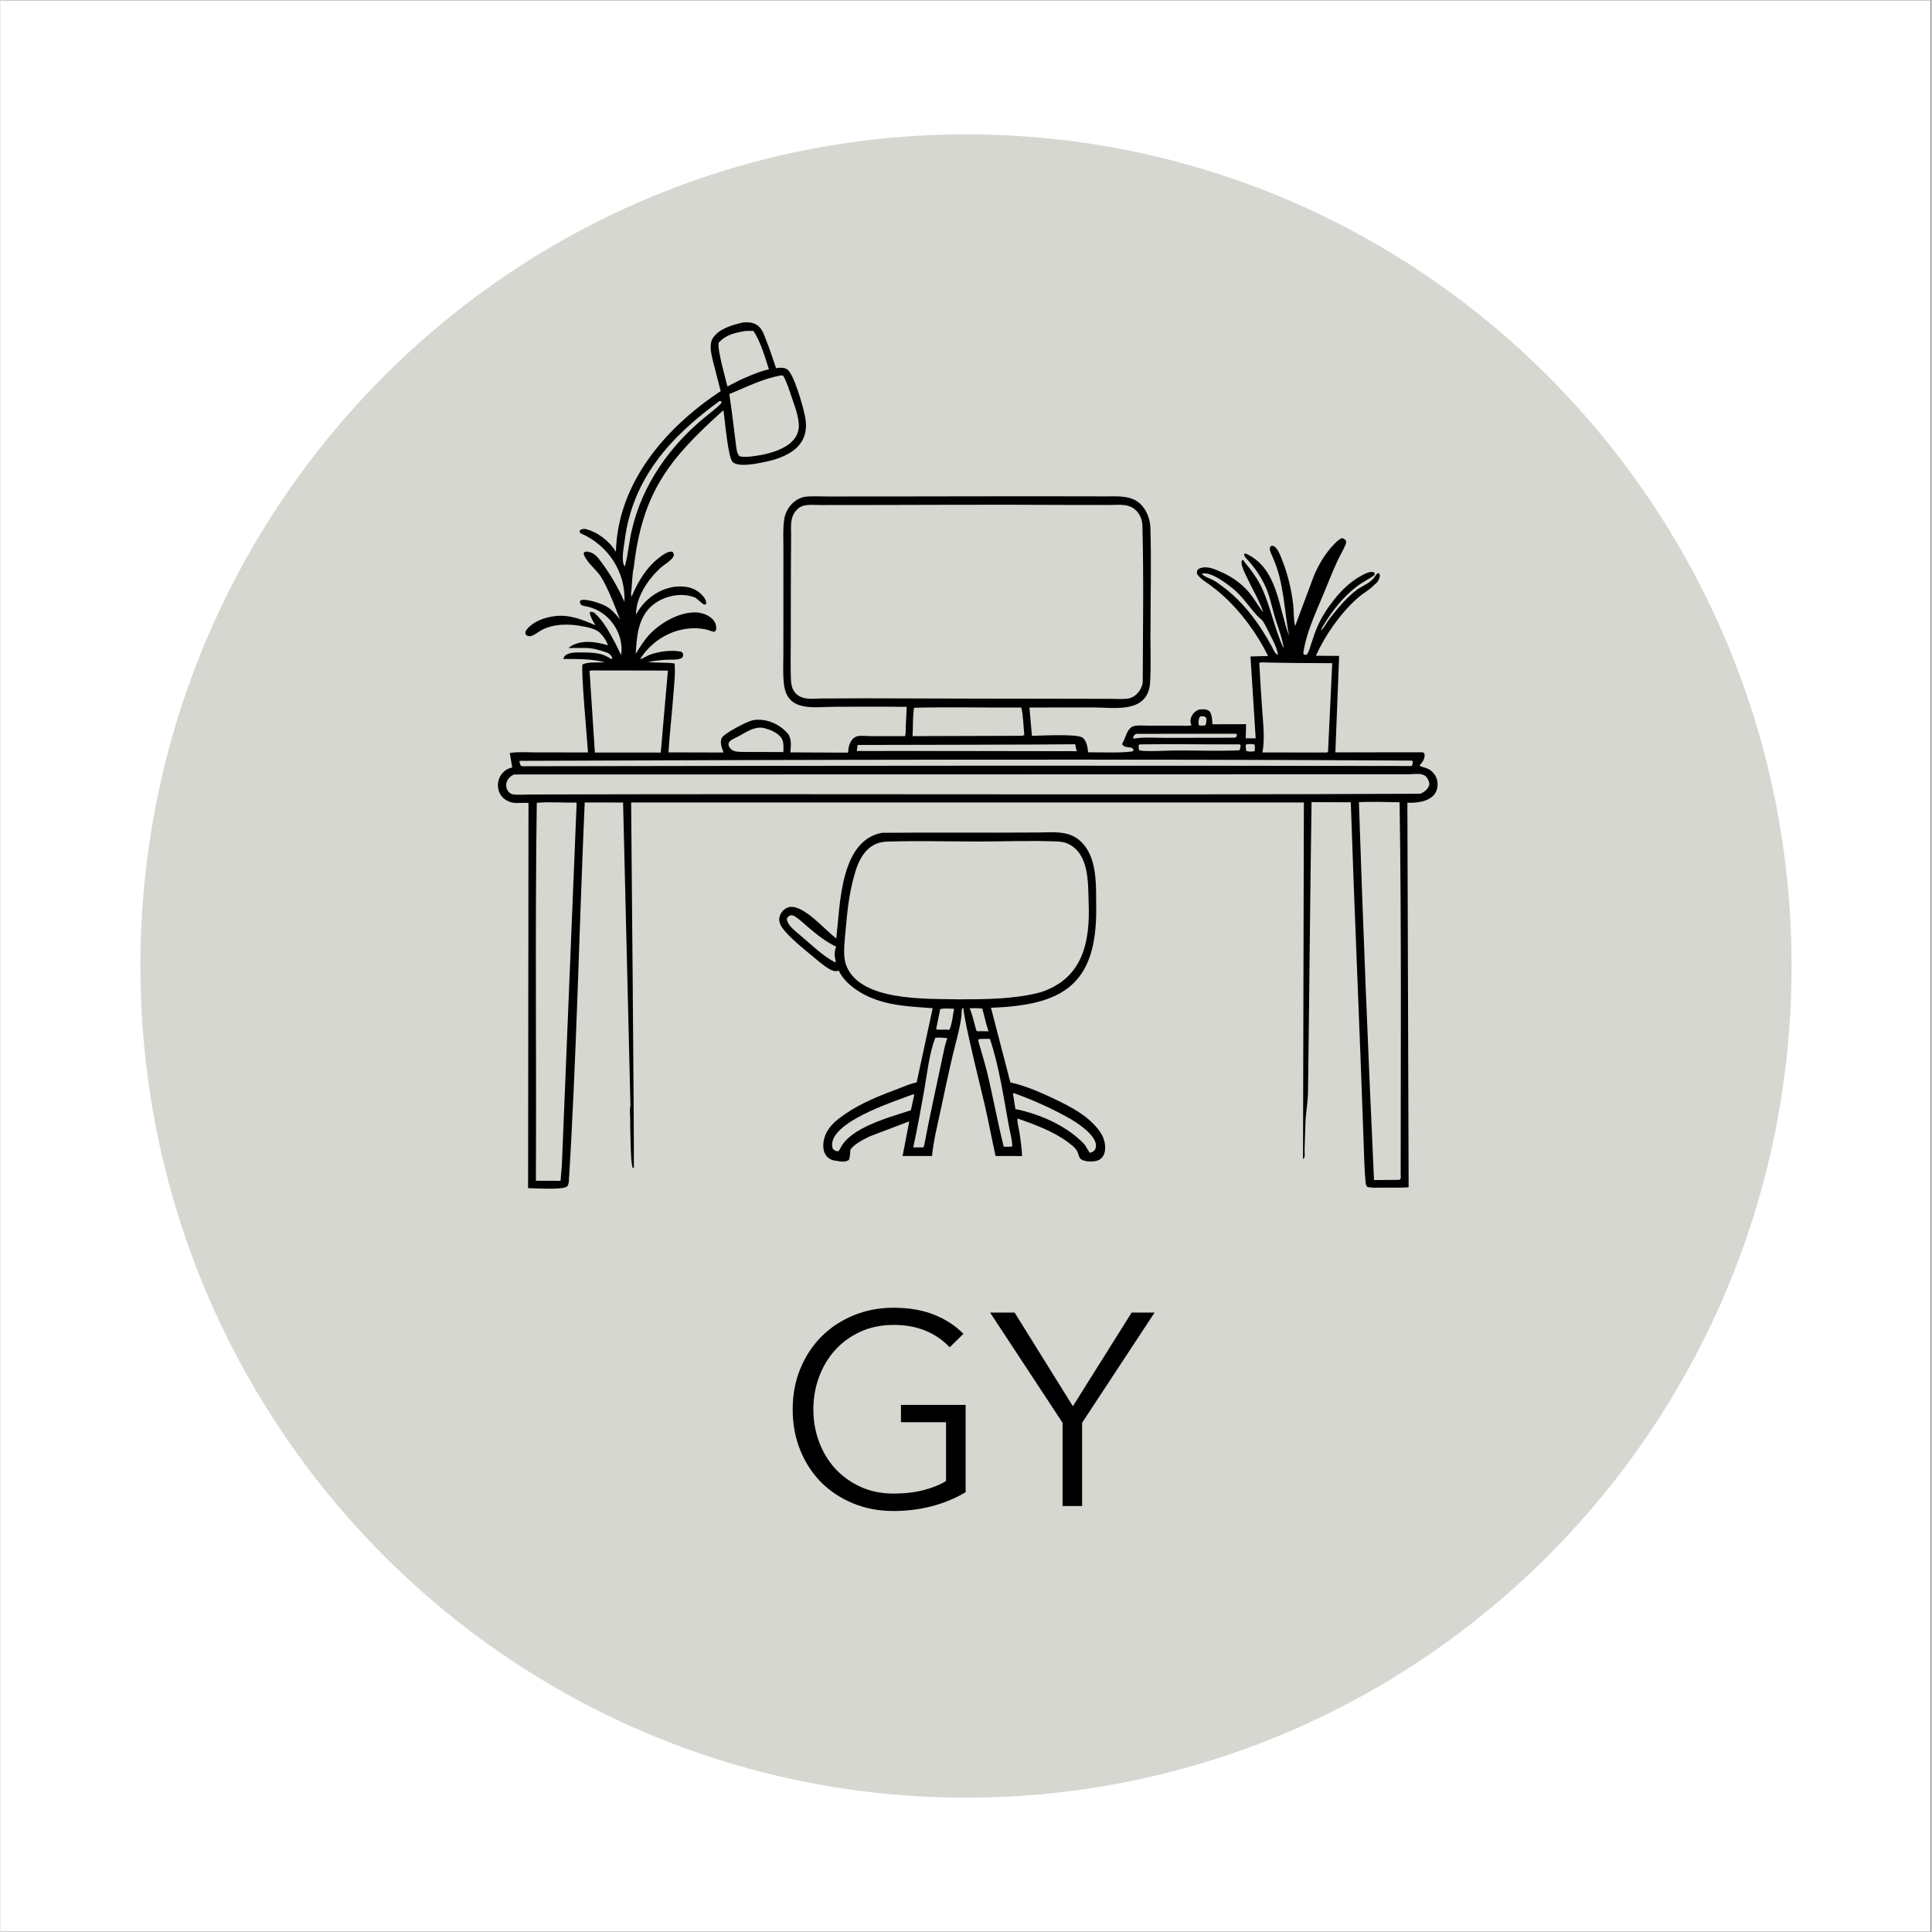 <svg xmlns="http://www.w3.org/2000/svg" xmlns:xlink="http://www.w3.org/1999/xlink" width="300" zoomAndPan="magnify" viewBox="0 0 224.88 225" height="300" preserveAspectRatio="xMidYMid meet" version="1.0"><rect x="0" y="0" width="224.88" height="225" fill="#808080" stroke="none"/><defs><g/><clipPath id="c567b1a1c2"><path d="M 0 0.059 L 224.762 0.059 L 224.762 224.938 L 0 224.938 Z M 0 0.059 " clip-rule="nonzero"/></clipPath><clipPath id="69ee115970"><path d="M 16.293 15.645 L 208.586 15.645 L 208.586 209.438 L 16.293 209.438 Z M 16.293 15.645 " clip-rule="nonzero"/></clipPath><clipPath id="ba36c46e8d"><path d="M 112.441 15.645 C 59.34 15.645 16.293 59.008 16.293 112.5 C 16.293 165.992 59.34 209.355 112.441 209.355 C 165.539 209.355 208.586 165.992 208.586 112.5 C 208.586 59.008 165.539 15.645 112.441 15.645 Z M 112.441 15.645 " clip-rule="nonzero"/></clipPath><clipPath id="566bb8a210"><path d="M 57.289 37.422 L 167.48 37.422 L 167.48 138.617 L 57.289 138.617 Z M 57.289 37.422 " clip-rule="nonzero"/></clipPath></defs><g clip-path="url(#c567b1a1c2)"><path fill="#ffffff" d="M 0 0.059 L 224.879 0.059 L 224.879 224.941 L 0 224.941 Z M 0 0.059 " fill-opacity="1" fill-rule="nonzero"/><path fill="#ffffff" d="M 0 0.059 L 224.879 0.059 L 224.879 224.941 L 0 224.941 Z M 0 0.059 " fill-opacity="1" fill-rule="nonzero"/></g><g clip-path="url(#69ee115970)"><g clip-path="url(#ba36c46e8d)"><path fill="#d7d7d1" d="M 16.293 15.645 L 208.586 15.645 L 208.586 209.438 L 16.293 209.438 Z M 16.293 15.645 " fill-opacity="1" fill-rule="nonzero"/></g></g><g fill="#000000" fill-opacity="1"><g transform="translate(90.475, 175.394)"><g><path d="M 1.781 -11.266 C 1.781 -12.984 2.078 -14.562 2.672 -16 C 3.266 -17.438 4.082 -18.68 5.125 -19.734 C 6.176 -20.785 7.422 -21.609 8.859 -22.203 C 10.297 -22.797 11.848 -23.094 13.516 -23.094 C 15.316 -23.094 16.883 -22.828 18.219 -22.297 C 19.562 -21.766 20.711 -21.02 21.672 -20.062 L 20.062 -18.484 C 19.289 -19.316 18.363 -19.957 17.281 -20.406 C 16.195 -20.863 14.953 -21.094 13.547 -21.094 C 12.109 -21.094 10.812 -20.828 9.656 -20.297 C 8.5 -19.766 7.516 -19.047 6.703 -18.141 C 5.898 -17.242 5.281 -16.203 4.844 -15.016 C 4.406 -13.828 4.188 -12.578 4.188 -11.266 C 4.188 -9.941 4.406 -8.688 4.844 -7.5 C 5.281 -6.32 5.898 -5.285 6.703 -4.391 C 7.516 -3.504 8.5 -2.789 9.656 -2.25 C 10.812 -1.719 12.109 -1.453 13.547 -1.453 C 14.816 -1.453 15.984 -1.586 17.047 -1.859 C 18.109 -2.141 18.973 -2.492 19.641 -2.922 L 19.641 -9.766 L 14.391 -9.766 L 14.391 -11.781 L 21.922 -11.781 L 21.922 -1.609 C 20.68 -0.879 19.352 -0.332 17.938 0.031 C 16.52 0.395 15.047 0.578 13.516 0.578 C 11.828 0.578 10.258 0.281 8.812 -0.312 C 7.363 -0.914 6.117 -1.738 5.078 -2.781 C 4.047 -3.832 3.238 -5.078 2.656 -6.516 C 2.07 -7.961 1.781 -9.547 1.781 -11.266 Z M 1.781 -11.266 "/></g></g></g><g fill="#000000" fill-opacity="1"><g transform="translate(115.245, 175.394)"><g><path d="M 8.438 -9.703 L 0 -22.531 L 2.859 -22.531 L 9.641 -11.625 L 16.484 -22.531 L 19.156 -22.531 L 10.719 -9.703 L 10.719 0 L 8.438 0 Z M 8.438 -9.703 "/></g></g></g><path fill="#000000" d="M 122.582 127.906 C 121.125 127.215 119.648 126.582 118.082 126.172 L 117.609 126.062 L 115.348 117.363 C 123.676 117.074 127.66 114.711 127.605 105.824 C 127.566 103.242 127.828 99.809 125.727 97.922 C 124.359 96.66 122.414 96.953 120.711 96.953 C 114.695 97 108.672 96.93 102.66 96.988 C 97.77 97.887 97.781 105.398 97.336 109.293 C 95.977 108.289 93.664 105.457 91.949 105.621 C 91.164 105.742 90.531 106.594 90.723 107.379 C 90.832 107.855 91.191 108.266 91.508 108.617 C 92.371 109.566 93.387 110.387 94.375 111.203 C 95.039 111.754 95.746 112.391 96.492 112.832 C 96.773 113 97.152 113.168 97.484 113.074 L 97.617 113.031 C 98.352 114.621 100.293 115.84 101.891 116.391 C 104.027 117.18 106.324 117.238 108.559 117.418 L 106.691 126.062 L 106.609 126.078 C 105.891 126.227 105.188 126.551 104.508 126.805 C 102.371 127.605 100.242 128.449 98.352 129.746 C 97.617 130.254 96.891 130.801 96.395 131.559 C 95.551 132.805 95.441 135.055 97.383 135.191 C 97.871 135.289 98.383 135.375 98.805 135.082 C 98.898 134.812 98.93 134.566 98.953 134.285 C 98.957 134.223 98.957 133.941 98.984 133.898 C 99.375 133.262 100.551 132.672 101.211 132.348 L 105.836 130.59 L 105.055 134.629 L 108.484 134.629 C 108.652 132.852 109.09 131.148 109.461 129.41 C 109.934 127.195 110.398 124.988 110.918 122.785 C 111.258 121.363 111.707 119.898 111.891 118.453 L 111.969 117.441 C 112.027 117.441 112.09 117.441 112.145 117.441 C 112.215 118.984 114.332 127.402 114.652 128.805 C 115.09 130.738 115.457 132.688 115.883 134.625 L 118.977 134.633 C 118.926 133.707 118.801 132.773 118.66 131.852 C 118.59 131.375 118.387 130.727 118.434 130.258 C 120.445 130.953 122.672 131.777 124.379 133.07 C 124.75 133.352 125.227 133.711 125.422 134.148 C 125.602 134.551 125.574 134.938 126.039 135.113 C 126.582 135.324 127.406 135.34 127.934 135.082 C 128.922 134.547 128.73 133.027 128.281 132.191 C 127.105 130.125 124.652 128.895 122.582 127.906 Z M 97.285 112.02 L 97.148 112.051 C 95.648 111.246 94.438 110 93.129 108.922 C 92.543 108.371 91.664 107.855 91.57 106.988 C 91.703 106.758 91.742 106.734 91.973 106.598 C 92.211 106.582 92.336 106.613 92.539 106.738 C 93.062 107.066 93.539 107.543 94.012 107.945 C 95.047 108.828 96.078 109.656 97.312 110.242 C 97.078 110.969 97.105 111.277 97.285 112.02 Z M 103.52 130.105 C 101.715 130.734 98.707 131.855 97.828 133.691 C 97.742 133.867 97.688 133.961 97.539 134.086 L 97.227 134.023 C 97.109 133.953 97.02 133.863 96.914 133.777 C 96.035 130.84 103.961 128.328 106.109 127.504 L 106.332 127.438 L 106.41 127.504 L 106.02 129.301 Z M 109.699 123.137 C 108.988 126.566 108.207 129.988 107.562 133.43 L 107.465 133.625 L 106.297 133.629 C 106.793 131.305 107.227 128.949 107.633 126.609 C 107.953 124.75 108.184 122.641 108.855 120.875 C 109.301 120.781 109.809 120.871 110.262 120.902 C 109.996 121.617 109.859 122.391 109.699 123.137 Z M 110.508 119.934 C 110.008 119.863 109.441 119.977 108.961 119.867 L 109.438 117.52 C 109.898 117.395 110.566 117.477 111.051 117.477 C 110.898 118.27 110.828 119.199 110.508 119.934 Z M 111.68 116.383 C 107.836 116.289 99.781 116.691 98.398 112.152 L 98.309 111.727 C 98.16 110.613 98.328 109.391 98.426 108.277 C 98.602 106.23 98.816 104.184 99.363 102.195 C 99.859 100.211 100.797 98.156 103.109 98.02 C 106.711 97.895 110.355 98.004 113.957 98.004 C 116.953 98 120 97.871 122.992 97.996 C 123.426 98.012 123.875 98.066 124.281 98.242 C 126.805 99.41 126.645 102.77 126.723 105.133 C 126.91 109.734 126.027 113.953 121.145 115.555 C 118.156 116.359 114.762 116.379 111.68 116.383 Z M 112.855 117.422 C 113.359 117.406 113.871 117.395 114.34 117.461 L 114.801 119.25 L 115.062 120.102 L 113.688 120.094 C 113.531 119.777 113.199 118.09 112.855 117.422 Z M 116.84 133.551 C 116.078 130.57 115.562 127.523 114.812 124.535 C 114.598 123.703 114.344 122.875 114.109 122.051 C 114.027 121.742 113.855 121.352 113.883 121.031 C 114.293 120.957 114.801 120.996 115.223 120.984 C 116.305 124.223 116.785 127.625 117.406 130.98 C 117.543 131.781 117.82 132.707 117.832 133.508 C 117.52 133.57 117.156 133.547 116.84 133.551 Z M 127.414 133.965 C 127.227 134.105 127.086 134.246 126.84 134.238 L 126.242 133.273 C 124.168 131.102 121.109 129.766 118.195 129.16 L 117.91 127.348 L 118.023 127.309 C 120.285 128.117 122.504 129.113 124.598 130.305 C 125.559 130.863 128.266 132.637 127.414 133.965 Z M 127.414 133.965 " fill-opacity="1" fill-rule="nonzero"/><g clip-path="url(#566bb8a210)"><path fill="#000000" d="M 166.656 89.805 C 166.195 89.406 165.742 89.418 165.25 89.168 C 165.578 88.785 166.02 88.223 165.789 87.688 C 165.543 87.566 165.227 87.613 164.957 87.613 C 161.809 87.609 158.598 87.617 155.457 87.617 L 155.895 76.387 L 153.184 76.371 C 154.281 73.941 156.051 71.426 158.039 69.652 C 158.684 69.078 159.461 68.707 160.043 68.055 C 160.219 67.945 160.367 67.785 160.465 67.598 C 160.543 67.449 160.652 67.188 160.633 66.98 L 160.629 66.969 C 160.621 66.922 160.609 66.883 160.59 66.848 C 160.586 66.836 160.578 66.832 160.574 66.824 C 160.383 66.555 160.094 67.109 160.008 67.223 C 159.516 67.891 158.68 68.195 158.016 68.645 C 156.77 69.566 155.762 70.809 154.809 72.016 C 154.496 72.422 154.16 73.102 153.793 73.414 C 153.828 73.152 154.062 72.844 154.203 72.613 C 155.145 71.062 156.449 69.449 157.895 68.348 C 158.531 67.832 159.324 67.484 159.969 67.004 C 160.023 66.934 160.02 66.832 160.043 66.746 C 159.859 66.586 159.805 66.602 159.559 66.617 C 159.207 66.648 158.863 66.844 158.555 67.004 C 157.305 67.656 156.25 68.66 155.375 69.75 C 154.605 70.707 153.914 71.746 153.41 72.875 C 153.094 73.574 152.867 74.301 152.625 75.027 C 152.492 75.426 152.379 75.945 152.098 76.262 L 151.844 76.25 L 151.719 76.105 C 152.027 73.781 153.117 71.484 154.008 69.332 C 154.555 68.023 155.07 66.699 155.66 65.406 C 155.953 64.762 156.336 64.148 156.609 63.5 C 156.707 63.27 156.73 63.191 156.676 62.949 C 156.492 62.762 156.469 62.727 156.219 62.672 C 155.824 62.832 155.547 63.137 155.258 63.438 C 154.27 64.461 153.492 65.77 152.953 67.074 L 150.77 72.91 C 150.566 72.137 150.637 71.16 150.539 70.355 C 150.316 68.512 149.879 66.746 149.184 65.023 C 149.012 64.598 148.727 63.863 148.328 63.629 C 148.086 63.484 147.844 63.57 147.824 63.867 C 147.797 64.234 148.094 64.691 148.219 65.031 C 149.473 67.879 149.488 71.035 150.062 74.047 C 148.824 70.781 148.758 66.254 145.156 64.531 C 144.672 64.312 144.824 64.723 145.016 64.969 C 146.02 65.992 146.871 67.258 147.438 68.582 C 147.891 69.703 148.109 70.902 148.465 72.055 C 148.812 73.172 149.258 74.242 149.426 75.406 L 149.363 75.387 C 148.379 73.18 147.926 70.785 146.949 68.582 C 146.441 67.461 145.711 66.469 144.934 65.523 C 144.824 65.383 144.711 65.094 144.578 65.289 C 144.492 65.418 144.539 65.711 144.574 65.852 C 144.703 66.359 144.98 66.863 145.199 67.336 C 145.812 68.652 146.609 69.945 147.066 71.32 C 146.574 70.719 146.191 70.035 145.73 69.406 C 144.848 68.211 143.699 67.328 142.355 66.707 C 141.488 66.32 140.414 65.766 139.492 66.273 C 139.32 66.52 139.324 66.527 139.344 66.824 C 139.648 67.336 140.281 67.723 140.762 68.062 C 141.301 68.449 141.809 68.855 142.301 69.297 C 144.469 71.242 146.336 73.781 147.617 76.395 L 145.57 76.453 L 146.176 85.988 L 145.016 85.98 L 145.062 84.336 L 141.141 84.348 C 141.102 83.898 141.117 83.117 140.746 82.797 C 140.473 82.566 139.965 82.582 139.621 82.637 C 139 82.773 138.438 83.574 138.613 84.203 L 138.699 84.453 C 138.352 84.582 137.762 84.508 137.379 84.508 C 136.125 84.504 134.875 84.504 133.621 84.508 C 133.066 84.508 132.305 84.41 131.801 84.629 C 131.109 85.027 131.043 85.969 130.633 86.598 C 130.668 86.766 130.633 86.746 130.793 86.859 C 131.004 87.004 131.238 87.016 131.492 87.047 L 131.773 87.094 C 131.902 87.25 131.945 87.242 131.945 87.449 C 131.457 87.727 127.535 87.605 126.664 87.609 C 126.598 87.047 126.508 86.285 126.02 85.91 C 125.395 85.434 121.121 85.68 120.117 85.695 L 119.828 82.398 C 122.305 82.387 124.785 82.383 127.266 82.387 C 129.777 82.395 133.496 83.098 133.867 79.656 C 134.023 77.477 133.883 75.258 133.93 73.074 C 133.93 69.211 134.035 65.312 133.914 61.457 C 133.883 60.457 133.465 59.344 132.719 58.66 C 131.629 57.652 130.055 57.816 128.68 57.809 C 117.93 57.773 107.102 57.828 96.344 57.82 C 95.562 57.82 94.754 57.777 93.977 57.824 C 92.578 57.895 91.473 59.133 91.27 60.473 C 91.102 61.574 91.176 62.766 91.176 63.883 C 91.176 67.941 91.172 71.996 91.172 76.055 C 91.172 77.219 91.102 78.441 91.227 79.602 C 91.574 83.043 94.812 82.293 97.332 82.309 C 100.066 82.309 102.805 82.281 105.535 82.324 C 105.496 83.105 105.457 83.883 105.422 84.664 C 105.41 84.988 105.445 85.434 105.34 85.73 C 103.977 85.727 102.613 85.727 101.25 85.727 C 100.805 85.727 100.203 85.648 99.785 85.738 C 99.004 85.973 98.742 86.852 98.715 87.578 L 98.652 87.652 L 91.984 87.621 C 92.051 86.922 92.156 86.004 91.68 85.426 C 90.711 84.281 89.074 83.602 87.586 83.883 C 86.941 84.02 84.277 85.395 83.996 85.945 C 83.77 86.391 83.961 86.973 84.117 87.402 C 84.172 87.547 84.156 87.484 84.172 87.637 L 77.793 87.621 C 77.934 85.273 78.215 82.938 78.387 80.586 C 78.465 79.492 78.609 78.363 78.5 77.266 C 77.477 77.105 76.414 77.238 75.395 77.078 C 76.047 76.988 76.695 76.891 77.352 76.844 C 77.922 76.797 78.898 76.91 79.375 76.613 C 79.504 76.383 79.508 76.371 79.477 76.105 C 79.344 75.93 79.32 75.902 79.09 75.863 C 78.008 75.688 76.582 75.883 75.566 76.273 C 75.215 76.41 74.844 76.695 74.48 76.766 C 76.102 74.176 79.191 72.672 82.219 73.316 C 82.402 73.359 83.031 73.633 83.164 73.559 C 83.246 73.512 83.285 73.41 83.34 73.34 C 83.516 71.996 81.961 71.293 80.82 71.32 C 78.93 71.336 76.82 72.562 75.559 73.914 C 74.918 74.594 74.477 75.367 73.973 76.145 C 74.094 74.148 74.234 71.992 75.828 70.57 C 77.156 69.414 79.203 68.938 80.863 69.582 C 81.168 69.727 81.73 70.375 81.992 70.414 C 82.051 70.426 82.109 70.375 82.164 70.355 C 82.207 70.031 82.113 69.824 81.922 69.559 C 81.41 68.863 80.629 68.449 79.781 68.336 C 77.398 68.027 75.082 69.52 74.008 71.59 C 73.996 69.527 75.43 67.43 76.914 66.09 C 77.398 65.672 78.133 65.309 78.418 64.719 C 78.398 64.465 78.402 64.445 78.242 64.25 C 77.797 64.18 77.332 64.496 76.98 64.738 C 75.285 65.953 74.27 67.66 73.48 69.512 C 73.48 69.5 73.48 69.496 73.48 69.484 C 73.465 69.379 73.449 69.273 73.43 69.168 C 73.57 68.109 73.527 67.062 73.758 66.023 C 74.754 57.32 77.887 53.418 84.191 47.773 C 84.348 48.734 84.711 53.332 85.273 53.816 C 85.957 54.398 87.754 54.043 88.555 53.891 C 91.613 53.336 94.477 52.004 93.664 48.363 C 93.449 47.305 92.398 43.516 91.602 43.004 C 91.266 42.785 90.703 42.797 90.32 42.879 C 89.91 41.672 89.516 40.445 89.031 39.262 C 88.57 37.949 87.914 37.434 86.5 37.551 C 85.297 37.812 83.707 38.258 82.988 39.332 C 82.465 40.113 82.781 41.238 82.977 42.086 L 83.871 45.551 C 77.445 49.793 71.867 56.246 71.668 64.277 C 70.945 63.031 69.551 61.961 68.148 61.613 C 67.844 61.539 67.176 61.707 67.551 62.105 C 70.73 63.453 72.832 66.609 72.66 70.094 C 71.918 68.395 70.969 66.777 69.848 65.301 C 69.613 64.988 69.367 64.68 69.035 64.477 C 68.84 64.352 68.152 64.09 67.953 64.348 C 67.809 64.539 68.164 65.031 68.273 65.195 C 68.668 65.781 69.211 66.25 69.656 66.801 C 70.426 67.742 71.414 70.215 72.141 72.141 C 71.797 71.711 71.406 71.238 70.988 70.91 C 70.441 70.484 69.746 70.238 69.082 70.055 C 68.793 69.977 67.117 69.512 67.535 70.316 C 67.68 70.586 68.133 70.594 68.387 70.656 C 70.91 71.219 72.68 73.824 72.273 76.371 C 72.293 76.219 72.055 75.859 71.992 75.719 C 71.887 75.484 71.773 75.25 71.656 75.02 C 70.953 73.703 70.234 72.309 69.102 71.32 L 68.746 71.242 L 68.613 71.348 C 68.715 71.895 69.008 72.355 69.289 72.824 C 67.746 72.152 66.258 71.539 64.527 71.758 C 63.375 71.902 61.992 72.379 61.262 73.348 C 60.902 73.785 61.293 74.223 61.805 74.066 C 62.211 73.949 62.562 73.633 62.93 73.426 C 64.418 72.59 66.32 72.633 67.934 72.965 C 68.539 73.09 69.328 73.25 69.789 73.68 C 70.152 74.023 70.617 74.66 70.727 75.152 C 69.266 74.699 67.41 74.441 66.125 75.465 C 66.715 75.461 67.301 75.461 67.891 75.461 C 68.793 75.43 69.621 75.664 70.473 75.945 C 70.801 76.035 71.105 76.254 71.219 76.586 C 71.23 76.625 71.242 76.66 71.227 76.695 C 71.172 76.844 70.926 76.625 70.855 76.59 C 70.039 76.043 68.953 76.008 68.035 75.984 C 67.324 76.004 65.715 75.82 65.547 76.746 C 67.188 76.754 68.797 76.703 70.395 77.137 C 69.676 77.168 68.422 77.066 67.789 77.375 C 67.551 77.789 68.352 86.461 68.418 87.629 C 66.449 87.625 64.48 87.625 62.512 87.625 C 61.473 87.625 60.332 87.531 59.309 87.691 L 59.594 89.387 C 57.699 89.75 57.289 92.391 59.031 93.262 C 59.82 93.691 60.684 93.43 61.488 93.512 L 61.441 138.371 C 62.266 138.383 65.547 138.602 65.984 138.168 C 66.137 138.02 66.164 137.773 66.188 137.566 C 67.094 122.883 67.387 108.148 68.035 93.453 L 72.504 93.461 L 73.363 128.805 C 73.25 129.152 73.324 129.742 73.328 130.121 C 73.336 131.113 73.34 132.105 73.379 133.098 C 73.395 133.547 73.426 135.84 73.668 136.059 L 73.762 135.965 C 73.789 130.887 73.488 99.266 73.441 93.457 L 151.789 93.457 L 151.688 134.988 C 151.738 134.926 151.812 134.875 151.844 134.797 C 151.918 134.602 151.863 134.074 151.871 133.852 C 151.906 132.824 151.941 131.797 151.973 130.77 C 152.012 129.598 152.238 128.441 152.27 127.27 C 152.422 115.988 152.512 104.695 152.684 93.418 L 157.25 93.434 C 157.691 106.578 158.289 119.715 158.742 132.859 C 158.809 134.418 158.82 136.012 158.965 137.566 C 158.984 137.805 159.004 138.016 159.16 138.211 C 159.688 138.379 160.34 138.309 160.895 138.312 C 161.902 138.312 162.91 138.332 163.918 138.281 L 163.988 138.234 L 163.844 93.484 C 165.426 93.547 167.484 93.164 167.355 91.16 C 167.316 90.648 167.047 90.137 166.656 89.805 Z M 142.277 68.27 C 141.934 68.012 141.574 67.746 141.191 67.543 C 140.82 67.348 140.27 67.184 139.977 66.906 L 139.895 66.824 C 139.98 66.801 140.012 66.785 140.098 66.781 C 141.09 66.672 142.727 67.91 143.469 68.5 C 144.613 69.414 145.332 70.578 146.297 71.645 C 146.531 71.91 146.883 72.125 147.066 72.422 C 147.367 72.902 147.613 73.445 147.867 73.949 C 148.219 74.641 148.68 75.488 148.77 76.262 C 148.441 76.199 148.23 75.621 148.07 75.324 C 146.637 72.652 144.742 70.094 142.277 68.266 Z M 147.496 77.156 C 150.027 77.215 152.559 77.23 155.09 77.234 L 154.617 87.258 C 154.609 87.465 154.652 87.484 154.5 87.637 L 146.961 87.629 C 147.27 86.023 147.035 84.242 146.93 82.617 C 146.809 80.812 146.691 79.008 146.594 77.195 C 146.844 77.102 147.219 77.152 147.496 77.156 Z M 145.027 86.711 C 145.289 86.629 145.781 86.629 146.047 86.711 C 146.109 86.969 146.078 87.215 146.062 87.469 C 145.836 87.555 145.316 87.551 145.09 87.453 C 145.008 87.195 145.016 86.98 145.027 86.711 Z M 144.418 86.789 C 144.402 87.02 144.402 87.188 144.266 87.383 C 141.758 87.484 139.215 87.383 136.703 87.402 C 135.969 87.402 133.012 87.578 132.602 87.363 C 132.547 87.09 132.504 86.984 132.586 86.711 L 132.855 86.688 C 136.664 86.633 140.504 86.707 144.305 86.688 C 144.352 86.703 144.379 86.754 144.422 86.789 Z M 139.715 83.438 C 139.871 83.41 139.824 83.41 139.961 83.422 C 140.242 83.441 140.254 83.422 140.434 83.641 C 140.441 83.945 140.441 84.164 140.336 84.449 C 140.109 84.535 139.852 84.496 139.617 84.492 L 139.523 84.371 C 139.527 84.027 139.488 83.719 139.715 83.438 Z M 131.887 85.895 L 132.074 85.57 L 132.309 85.465 L 143.949 85.449 C 144 85.652 143.973 85.668 143.887 85.867 L 143.621 85.914 C 141.004 85.914 138.391 85.918 135.777 85.93 C 134.555 85.938 133.164 85.809 131.969 86.02 Z M 100.637 81.324 C 99.152 81.328 97.664 81.336 96.176 81.344 C 95.047 81.289 93.691 81.656 92.746 80.883 C 92.199 80.387 92.078 79.797 92.051 79.098 C 91.992 77.656 92.031 76.203 92.031 74.766 C 92.035 72.273 92.039 69.781 92.043 67.289 C 92.051 65.785 92.055 64.285 92.07 62.781 C 92.109 61.629 91.828 60.23 92.754 59.355 C 93.422 58.629 94.5 58.82 95.387 58.816 C 105.078 58.824 114.805 58.742 124.496 58.805 C 125.914 58.805 127.332 58.805 128.75 58.809 C 129.863 58.852 131.188 58.551 132.113 59.324 C 132.684 59.816 132.953 60.477 132.984 61.219 C 133.145 67.277 133.043 73.398 133.023 79.457 C 132.914 80.359 132.195 81.219 131.277 81.363 C 130.672 81.438 130 81.387 129.387 81.387 C 128.215 81.383 127.043 81.383 125.875 81.379 C 117.461 81.383 109.051 81.34 100.637 81.324 Z M 119.227 85.578 L 119.027 85.691 L 106.215 85.73 C 106.285 84.633 106.215 83.508 106.387 82.422 C 110.516 82.32 114.75 82.426 118.879 82.398 C 119.113 83.375 119.129 84.559 119.227 85.578 Z M 99.82 86.758 C 103.398 86.746 122.016 86.727 125.148 86.676 L 125.336 87.484 C 121.734 87.48 102.875 87.441 99.719 87.465 Z M 86.105 85.66 C 87.047 85.145 88.023 84.469 89.141 84.852 C 89.746 85.02 90.367 85.316 90.809 85.777 C 91.27 86.258 91.18 86.973 91.172 87.586 C 91.172 87.586 87.953 87.574 87.949 87.574 C 87.426 87.57 86.902 87.586 86.379 87.566 C 85.887 87.547 85.379 87.574 85.02 87.191 C 84.254 86.297 85.516 86.035 86.102 85.66 Z M 90.867 43.727 C 91.012 43.707 91.035 43.727 91.168 43.781 C 91.586 44.523 91.828 45.359 92.105 46.16 C 92.441 47.141 92.84 48.16 92.949 49.195 C 93.316 52.168 89.285 53 87.059 53.195 C 86.699 53.207 86.375 53.234 86.035 53.113 C 85.727 52.734 85.703 52.199 85.641 51.734 C 85.559 51.113 85.484 50.492 85.41 49.867 C 85.242 48.539 85.078 47.215 84.879 45.891 C 86.844 45.09 88.766 44.098 90.867 43.727 Z M 83.633 39.914 C 84.441 39.016 85.422 38.785 86.574 38.574 C 86.934 38.523 87.316 38.539 87.684 38.535 C 88.531 39.816 89.012 41.543 89.488 43.008 C 88.312 43.273 87.168 43.797 86.066 44.281 L 84.656 45.008 C 84.434 44.09 83.457 40.652 83.633 39.914 Z M 72.629 65.867 C 72.285 65.227 72.578 63.77 72.676 63.047 C 73.574 55.746 78.004 50.871 83.742 46.699 C 83.824 46.688 83.883 46.719 83.961 46.742 C 83.953 46.953 83.938 46.969 83.781 47.121 C 83.293 47.605 82.703 48.027 82.18 48.473 C 77.965 51.867 74.703 56.488 73.504 61.809 C 73.195 63.152 73.086 64.578 72.723 65.902 L 72.703 65.965 Z M 69.523 78.082 C 72.258 78.078 74.988 78.09 77.727 78.098 C 77.676 78.664 76.906 87.336 76.895 87.641 L 69.219 87.645 L 68.598 78.133 C 68.875 78.043 69.234 78.082 69.523 78.082 Z M 60.504 88.609 C 93.5 88.48 131.633 88.379 164.344 88.578 C 164.391 88.598 164.43 88.637 164.473 88.66 C 164.453 88.852 164.449 89.039 164.355 89.207 C 131.605 89.145 93.641 89.172 61.168 89.234 C 60.996 89.238 60.789 89.27 60.637 89.191 C 60.531 89.137 60.465 88.816 60.422 88.699 Z M 65.371 135.75 L 65.219 137.52 L 62.352 137.508 C 62.418 122.848 62.246 108.145 62.453 93.496 C 63.863 93.359 65.629 93.504 67.098 93.465 Z M 163.066 137.211 C 163.047 137.285 162.988 137.34 162.949 137.406 L 159.957 137.43 C 159.285 122.77 158.676 108.07 158.199 93.418 C 159.754 93.344 161.336 93.414 162.898 93.43 L 162.938 93.5 C 163.156 107.902 163.07 122.316 163.062 136.727 C 163.066 136.855 163.098 137.098 163.066 137.207 Z M 166.359 91.508 C 166.176 91.984 165.805 92.23 165.359 92.438 C 130.855 92.609 96.312 92.414 61.797 92.527 C 61.141 92.527 60.453 92.586 59.801 92.531 C 59.516 92.512 59.266 92.363 59.098 92.129 C 58.621 91.363 59.008 90.527 59.82 90.195 C 94.492 90.176 129.164 90.195 163.844 90.172 C 164.617 90.203 165.797 89.859 166.219 90.723 C 166.344 90.965 166.457 91.242 166.359 91.508 Z M 166.359 91.508 " fill-opacity="1" fill-rule="nonzero"/></g></svg>